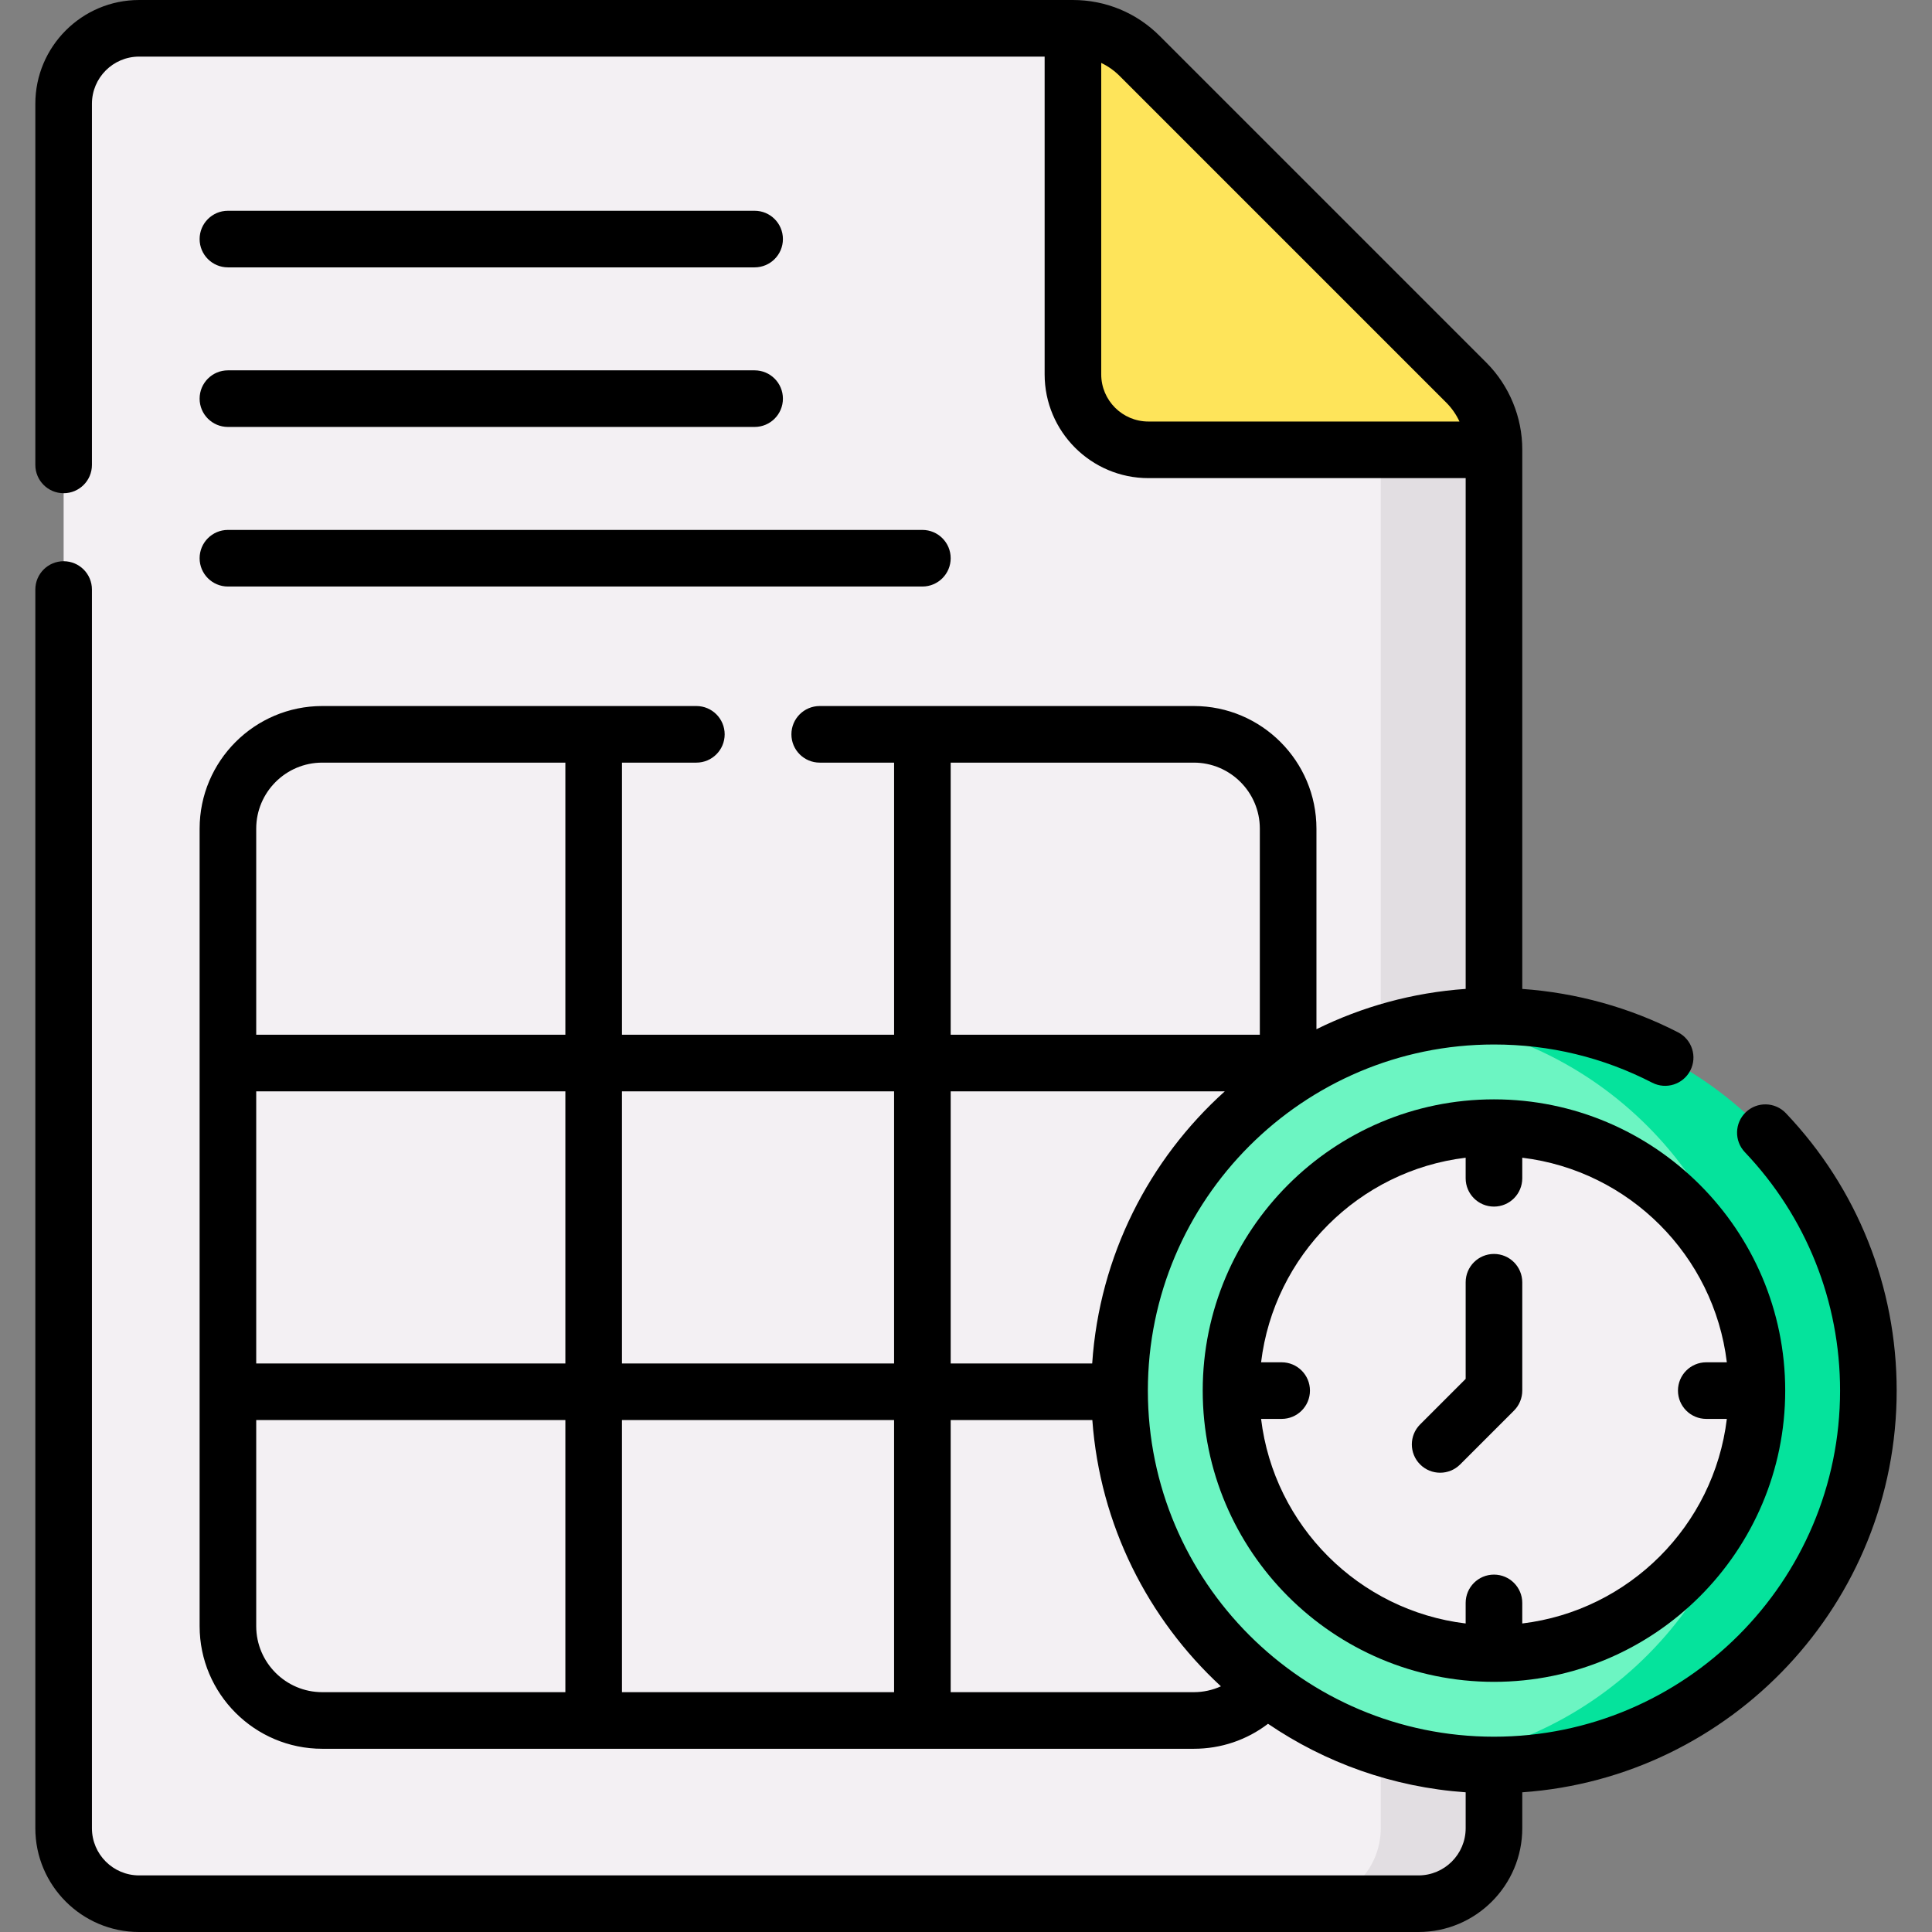 <?xml version="1.0" encoding="UTF-8"?> <svg xmlns="http://www.w3.org/2000/svg" id="Capa_1" height="512" viewBox="0 0 512 512" width="512"><rect x="0" y="0" width="512" height="512" fill="#808080" stroke="none"/><g><g><g><path d="m365.916 504.5c11.046 0 20-8.954 20-20v-365.293c.034-6.674-2.603-13.085-7.322-17.804l-76.581-76.581c-4.687-4.688-11.046-17.322-17.677-17.322h-247.474c-11.046 0-20 8.954-20 20v457c0 11.046 8.954 20 20 20z" fill="#f3f0f3"></path><path d="m387.595 101.403-21.678-12.678v395.775c0 11.046-8.954 20-20 20h30c11.046 0 20-8.954 20-20v-365.293c.033-6.674-3.603-13.084-8.322-17.804z" fill="#e2dee2"></path><path d="m302.014 14.822c-4.688-4.688-11.047-7.322-17.677-7.322v91.707c0 11.046 8.954 20 20 20h91.58c.034-6.674-2.603-13.085-7.322-17.804z" fill="#fee45a"></path><path d="m494.138 368.523c0 54.799-43.423 98.222-98.222 98.222-5.019 0-9.951.627-14.77-.092-47.794-7.133-84.452-48.35-84.452-98.13s36.658-90.997 84.452-98.13c4.819-.719 9.751-.092 14.77-.092 54.799.001 98.222 43.424 98.222 98.222z" fill="#6cf5c2"></path><path d="m395.917 269.302c-5.019 0-9.95.376-14.769 1.096 47.793 7.133 84.452 48.347 84.452 98.126s-36.659 90.993-84.452 98.126c4.819.719 9.75 1.096 14.769 1.096 54.799 0 99.222-44.423 99.222-99.222-.001-54.799-44.424-99.222-99.222-99.222z" fill="#05e39c"></path><path d="m464.6 368.523c0 2.534.865 5.037.601 7.501-3.478 32.493-29.29 58.305-61.783 61.783-2.464.264-4.967-.601-7.501-.601s-5.037.865-7.501.601c-32.493-3.477-58.306-29.29-61.783-61.783-.264-2.464.601-4.967.601-7.501s-.865-5.037-.601-7.501c3.477-32.493 29.29-58.306 61.783-61.783 2.464-.264 4.967.601 7.501.601 2.405 0 4.782-.878 7.125-.64 32.67 3.318 58.668 29.204 62.159 61.823.263 2.464-.601 4.966-.601 7.5z" fill="#f3f0f3"></path></g></g><g><path d="m60.4 70.854h139.581c4.142 0 7.5-3.358 7.5-7.5s-3.358-7.5-7.5-7.5h-139.581c-4.142 0-7.5 3.358-7.5 7.5s3.358 7.5 7.5 7.5z"></path><path d="m60.4 113.145h139.581c4.142 0 7.5-3.358 7.5-7.5s-3.358-7.5-7.5-7.5h-139.581c-4.142 0-7.5 3.358-7.5 7.5s3.358 7.5 7.5 7.5z"></path><path d="m60.4 155.435h184.041c4.142 0 7.5-3.358 7.5-7.5s-3.358-7.5-7.5-7.5h-184.041c-4.142 0-7.5 3.358-7.5 7.5s3.358 7.5 7.5 7.5z"></path><path d="m318.733 368.523c0 42.559 34.624 77.183 77.183 77.183s77.183-34.624 77.183-77.183-34.624-77.183-77.183-77.183-77.183 34.624-77.183 77.183zm138.898-7.5h-5.452c-4.142 0-7.5 3.358-7.5 7.5s3.358 7.5 7.5 7.5h5.452c-3.42 28.301-25.914 50.795-54.215 54.215v-5.452c0-4.142-3.358-7.5-7.5-7.5s-7.5 3.358-7.5 7.5v5.452c-28.301-3.42-50.795-25.914-54.215-54.215h5.452c4.142 0 7.5-3.358 7.5-7.5s-3.358-7.5-7.5-7.5h-5.452c3.42-28.301 25.914-50.795 54.215-54.215v5.452c0 4.142 3.358 7.5 7.5 7.5s7.5-3.358 7.5-7.5v-5.452c28.302 3.421 50.795 25.914 54.215 54.215z"></path><path d="m395.917 332.308c-4.142 0-7.5 3.358-7.5 7.5v25.609l-12.068 12.068c-2.929 2.929-2.929 7.678 0 10.606 1.464 1.464 3.384 2.197 5.303 2.197s3.839-.732 5.303-2.197l14.265-14.265c1.407-1.406 2.197-3.314 2.197-5.303v-28.715c0-4.142-3.358-7.5-7.5-7.5z"></path><path d="m502.638 368.523c0-27.493-10.428-53.603-29.364-73.52-2.854-3.002-7.602-3.122-10.603-.268-3.002 2.854-3.122 7.601-.268 10.603 16.273 17.117 25.235 39.557 25.235 63.185 0 50.576-41.146 91.722-91.722 91.722s-91.722-41.146-91.722-91.722 41.146-91.722 91.722-91.722c14.781 0 28.889 3.405 41.93 10.121 3.684 1.896 8.205.448 10.102-3.234 1.896-3.682.448-8.205-3.234-10.102-12.761-6.571-26.904-10.491-41.297-11.509v-142.87c0-.009-.001-.017-.001-.026.026-8.594-3.439-17.003-9.517-23.081l-86.582-86.581h.001c-6.139-6.138-14.3-9.519-22.982-9.519h-247.474c-15.164 0-27.5 12.336-27.5 27.5v95.707c0 4.142 3.358 7.5 7.5 7.5s7.5-3.358 7.5-7.5v-95.707c0-6.893 5.607-12.5 12.5-12.5h239.975v84.207c0 15.164 12.337 27.5 27.5 27.5h84.08v135.362c-14.108.984-27.468 4.723-39.547 10.681v-53.146c0-17.92-14.579-32.5-32.5-32.5h-99.141c-4.142 0-7.5 3.358-7.5 7.5s3.358 7.5 7.5 7.5h19.713v72.113h-72.113v-72.113h19.713c4.142 0 7.5-3.358 7.5-7.5s-3.358-7.5-7.5-7.5h-99.142c-17.92 0-32.5 14.58-32.5 32.5v211.339c0 17.92 14.58 32.5 32.5 32.5h230.969c7.211 0 14.044-2.327 19.669-6.623 15.142 10.302 33.06 16.81 52.378 18.158v9.522c0 6.893-5.607 12.5-12.5 12.5h-339.054c-6.893 0-12.5-5.607-12.5-12.5v-328.271c0-4.142-3.358-7.5-7.5-7.5s-7.5 3.358-7.5 7.5v328.271c0 15.164 12.336 27.5 27.5 27.5h339.055c15.164 0 27.5-12.336 27.5-27.5v-9.522c55.36-3.863 99.221-50.13 99.221-106.455zm-213.195-7.193h-37.501v-72.113h72.64c-20.043 18.046-33.229 43.559-35.139 72.113zm14.893-249.623c-6.893 0-12.5-5.607-12.5-12.5v-82.529c1.787.849 3.434 2.007 4.874 3.447l86.581 86.581c1.453 1.453 2.629 3.154 3.486 5h-82.441zm-52.395 90.397h64.428c9.65 0 17.5 7.851 17.5 17.5v54.613h-81.928zm-15 87.113v72.113h-72.113v-72.113zm0 87.113v72.113h-72.113v-72.113zm-169.041-87.113h81.928v72.113h-81.928zm17.5-87.113h64.428v72.113h-81.928v-54.613c0-9.649 7.851-17.5 17.5-17.5zm-17.5 228.839v-54.613h81.928v72.113h-64.428c-9.649 0-17.5-7.85-17.5-17.5zm248.469 17.5h-64.428v-72.113h37.54c2.021 27.817 14.751 52.707 34.076 70.562-2.23 1.007-4.663 1.551-7.188 1.551z"></path></g></g></svg> 